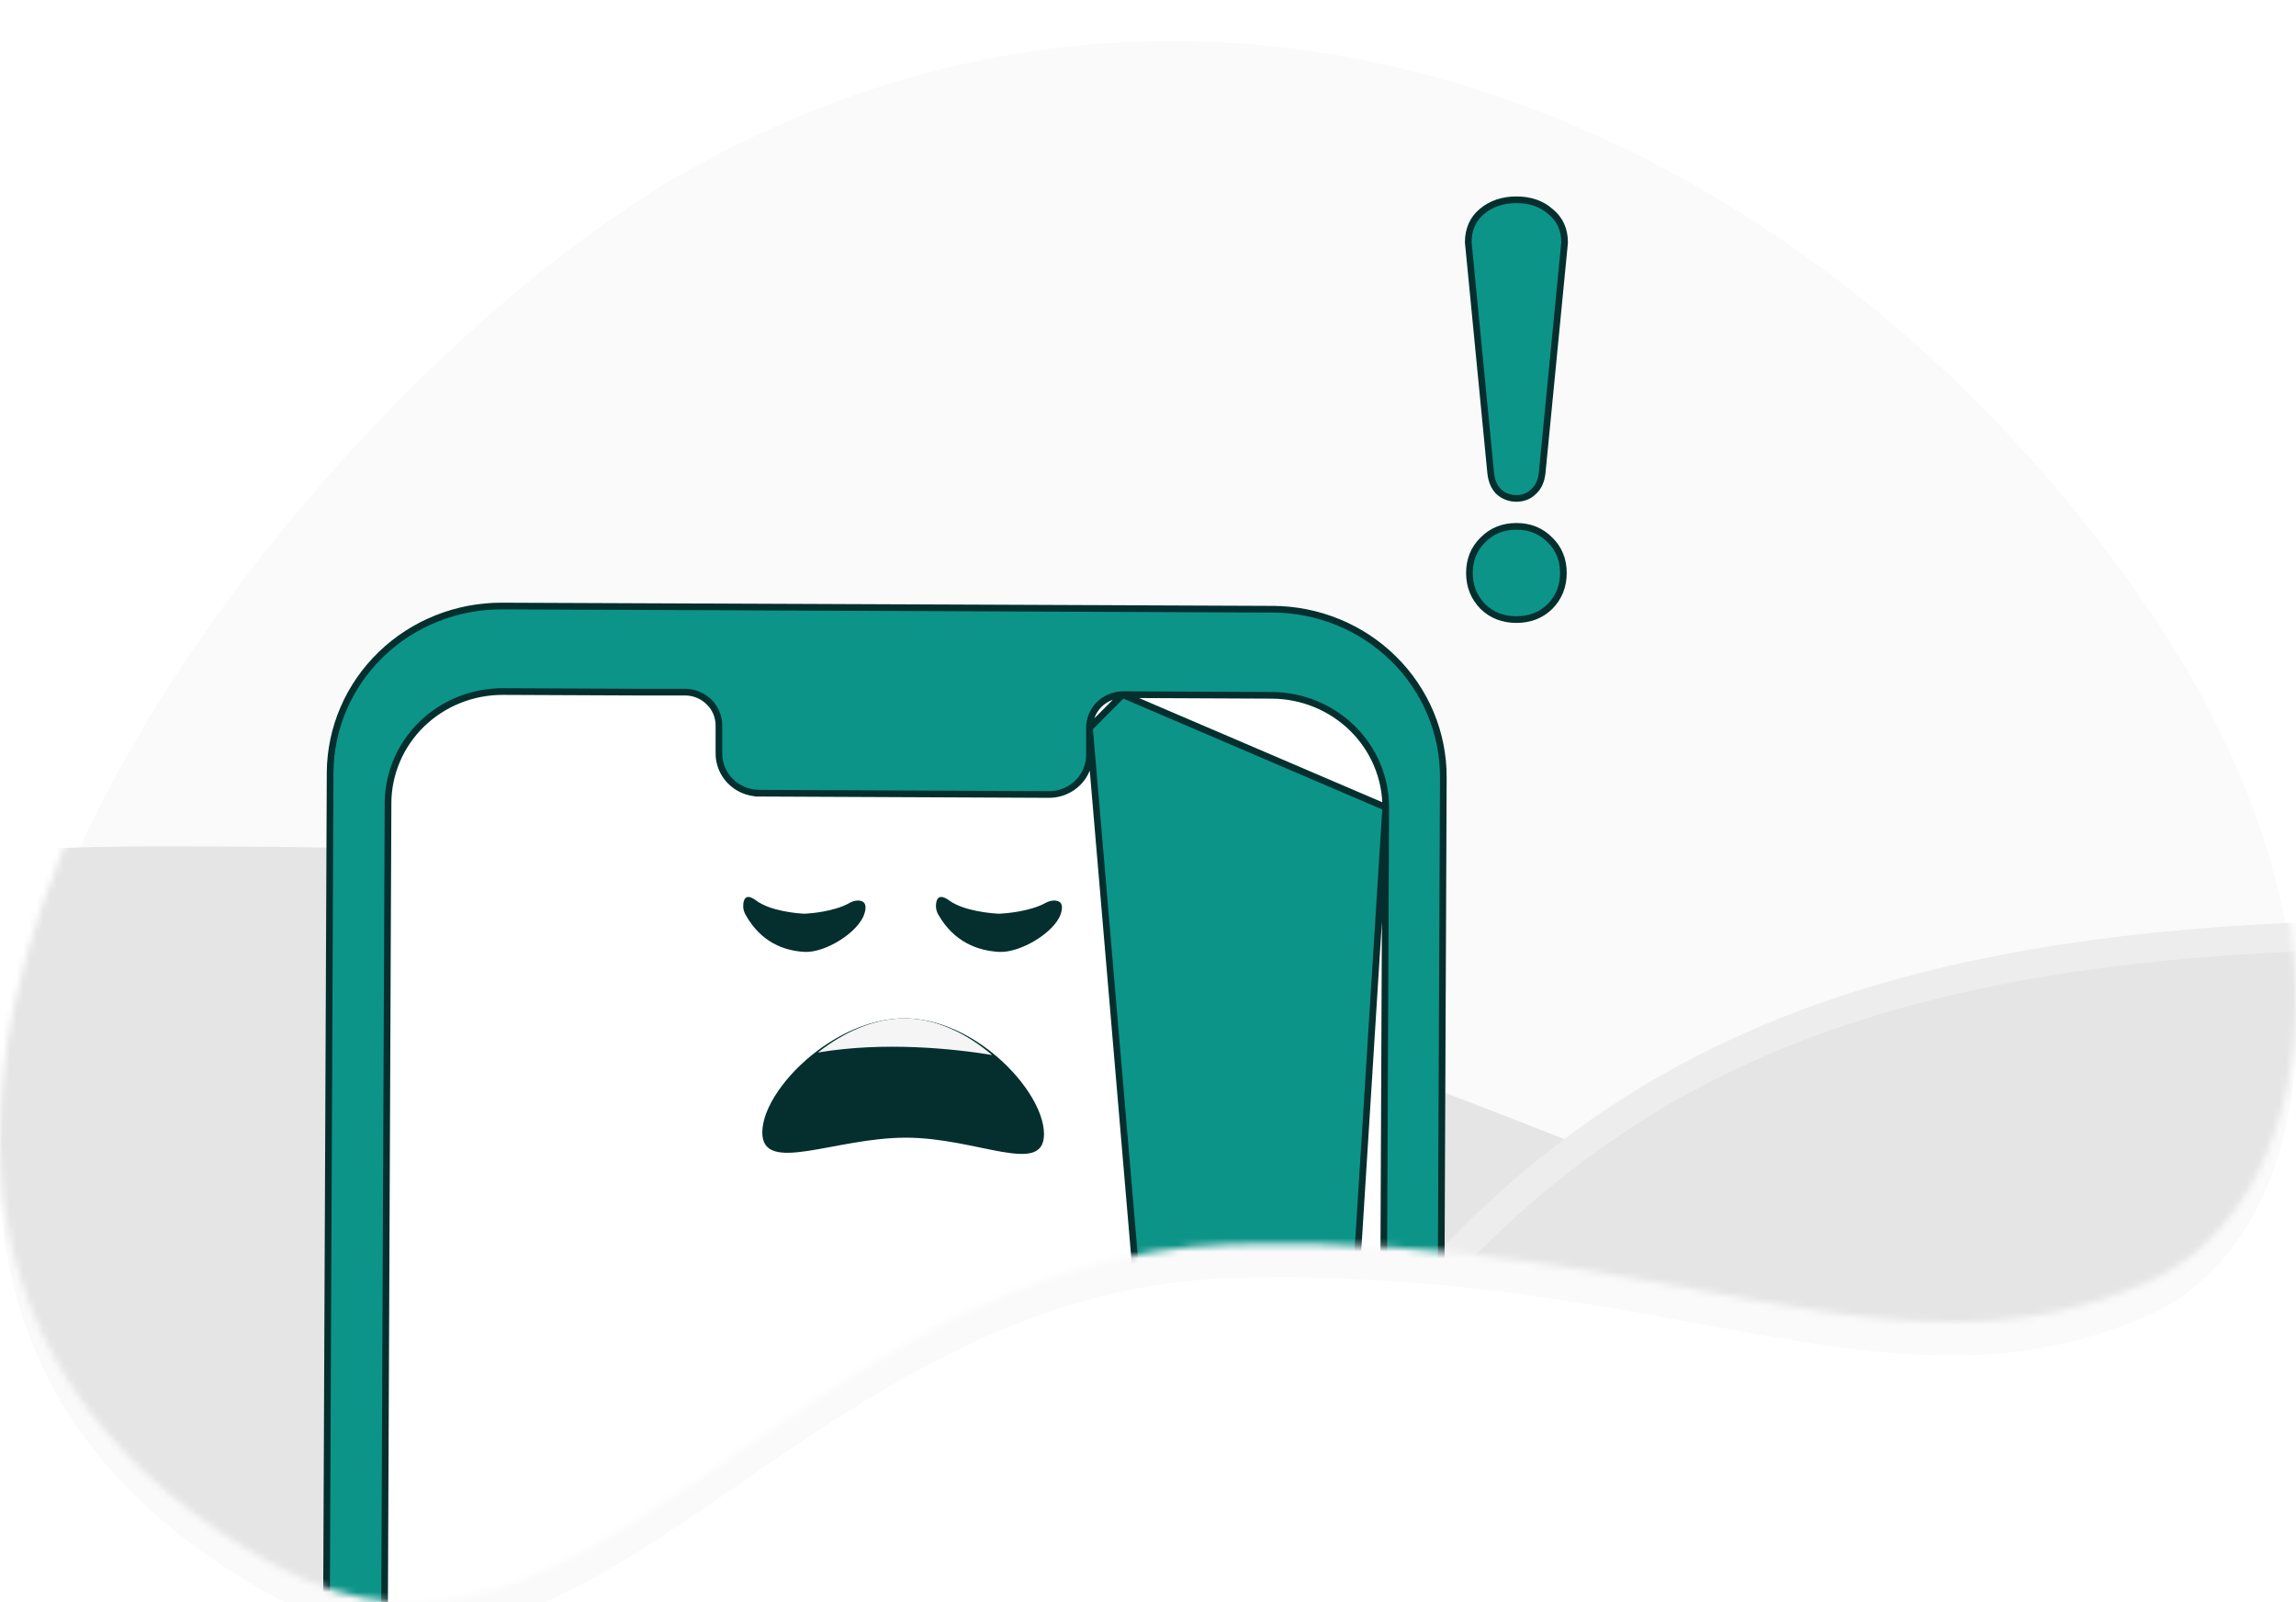 <svg width="344" height="240" viewBox="0 0 344 240" fill="none" xmlns="http://www.w3.org/2000/svg">
<g filter="url(#filter0_i_3187_96960)">
<path d="M103.024 19.444C43.042 53.092 -56.958 179.935 41.416 233.232C87.949 258.442 119.489 187.114 184.764 185.304C250.039 183.494 283.753 207.839 321.915 190.87C347.134 179.657 355.307 134.129 321.915 85.15C273.457 14.074 184.65 -26.346 103.024 19.444Z" fill="#FAFAFA"/>
</g>
<mask id="mask0_3187_96960" style="mask-type:alpha" maskUnits="userSpaceOnUse" x="0" y="0" width="344" height="240">
<path d="M103.024 19.556C43.042 53.398 -56.958 180.976 41.416 234.58C87.949 259.936 119.489 188.196 184.764 186.375C250.039 184.554 283.753 209.041 321.915 191.974C347.134 180.696 355.307 134.904 321.915 85.643C273.457 14.155 184.65 -26.499 103.024 19.556Z" fill="#F1F1FA"/>
</mask>
<g mask="url(#mask0_3187_96960)">
<path d="M297.456 195.683L301.651 197.358L55.876 264.078C-16.654 256.542 -155.288 232.648 -129.583 197.358C-97.452 153.246 -61.375 126.779 23.181 126.779C124.943 126.779 138.51 132.198 297.456 195.683Z" fill="#E5E5E5"/>
<path d="M363.924 139.965C408.097 139.965 443.682 149.542 481.107 195.631L361.47 249.502C282.529 241.322 170.295 250.101 198.272 211.793C233.243 163.907 271.895 139.965 363.924 139.965Z" fill="#E5E5E5" stroke="#EDEDED" stroke-width="4.349"/>
<path d="M74.3 424.656H74.302H189.253C192.621 424.671 195.959 424.038 199.078 422.79C202.196 421.543 205.033 419.707 207.426 417.386C209.82 415.065 211.723 412.304 213.026 409.262C214.329 406.22 215.007 402.956 215.019 399.657L216.247 116.475C216.275 109.813 213.597 103.415 208.806 98.688C204.014 93.96 197.502 91.29 190.701 91.26L190.699 91.76L190.701 91.26L75.235 90.781C75.235 90.781 75.235 90.781 75.235 90.781C68.439 90.75 61.907 93.358 57.073 98.037C52.239 102.716 49.499 109.083 49.46 115.74L49.46 115.741L48.233 398.923L48.733 398.925L48.233 398.923C48.175 412.794 60.146 424.592 74.3 424.656Z" fill="#0D9488" stroke="#042F2E"/>
<path d="M163.231 109.044L163.231 109.048L163.231 113.017C163.249 114.586 162.631 116.097 161.516 117.219C160.401 118.342 158.879 118.986 157.284 119.013L157.273 119.013L113.628 118.817L113.617 118.817V118.816C112.014 118.774 110.492 118.111 109.384 116.97C108.278 115.831 107.676 114.306 107.715 112.731V108.766V108.757L107.715 108.757C107.739 107.452 107.237 106.187 106.316 105.237L106.675 104.889L106.316 105.237C105.396 104.288 104.131 103.727 102.79 103.678H94.921H94.918L75.327 103.592C75.327 103.592 75.327 103.592 75.327 103.592C73.073 103.587 70.841 104.016 68.758 104.855C66.674 105.694 64.781 106.925 63.185 108.479C61.589 110.033 60.322 111.878 59.457 113.91C58.591 115.941 58.143 118.119 58.138 120.319L58.138 120.32L56.942 396.728C56.942 396.728 56.942 396.728 56.942 396.728C56.932 401.159 58.717 405.416 61.909 408.566C65.103 411.716 69.444 413.503 73.984 413.531L189.224 414.049L163.231 109.044ZM163.231 109.044C163.219 107.744 163.732 106.49 164.662 105.555C165.591 104.621 166.861 104.081 168.198 104.055M163.231 109.044L168.198 104.055M168.198 104.055L190.583 104.157C190.583 104.157 190.584 104.157 190.584 104.157C195.118 104.187 199.454 105.972 202.644 109.117C205.834 112.261 207.621 116.511 207.617 120.936L168.198 104.055ZM207.617 120.937L206.421 397.345C206.405 401.785 204.587 406.039 201.364 409.173C198.14 412.306 193.774 414.061 189.225 414.049L207.617 120.937Z" fill="white" stroke="#042F2E"/>
<path d="M156.418 169.876C156.418 176.243 146.437 170.419 135.736 170.419C125.035 170.419 114.212 176.002 114.212 169.635C114.212 166.004 117.662 160.955 122.61 157.288C126.339 154.524 130.918 152.545 135.517 152.545C140.247 152.545 144.88 154.688 148.576 157.629C153.241 161.338 156.418 166.322 156.418 169.876Z" fill="#042F2E"/>
<path d="M148.643 158.034C142.925 157.106 132.584 155.976 122.542 157.665C126.29 154.682 130.893 152.545 135.517 152.545C140.27 152.545 144.928 154.858 148.643 158.034Z" fill="#F5F5F5"/>
<path d="M120.685 136.866C121.444 136.823 125.019 136.553 127.289 135.253C127.654 135.037 128.066 134.915 128.488 134.898C129.21 134.877 130.041 135.18 129.509 136.874C128.647 139.645 123.645 142.762 120.54 142.59C117.554 142.423 114.012 141.215 111.672 136.967C111.448 136.559 111.338 136.097 111.353 135.631C111.38 134.773 111.691 133.699 113.293 134.897C115.459 136.514 119.568 136.821 120.392 136.866C120.49 136.871 120.587 136.871 120.685 136.866Z" fill="#042F2E"/>
<path d="M149.845 136.866C150.628 136.823 154.311 136.553 156.65 135.253C157.026 135.037 157.45 134.915 157.886 134.898C158.629 134.877 159.485 135.18 158.937 136.874C158.05 139.645 152.895 142.762 149.696 142.59C146.62 142.423 142.97 141.215 140.56 136.967C140.329 136.559 140.215 136.097 140.231 135.631C140.259 134.773 140.579 133.699 142.23 134.897C144.462 136.514 148.695 136.821 149.544 136.866C149.644 136.871 149.745 136.871 149.845 136.866Z" fill="#042F2E"/>
<path d="M224.552 73.652L224.56 73.66L224.569 73.668C225.31 74.328 226.195 74.659 227.198 74.659C228.198 74.659 229.06 74.33 229.748 73.661C230.507 72.982 230.926 72.021 231.053 70.842L231.054 70.837L234.323 37.303L234.323 37.301L234.411 36.35L234.414 36.327V36.304C234.414 34.383 233.71 32.826 232.292 31.686C230.949 30.502 229.237 29.927 227.198 29.927C225.155 29.927 223.416 30.505 222.017 31.686C220.654 32.829 219.983 34.388 219.983 36.304V36.329L219.986 36.355L220.074 37.217L220.074 37.219L223.343 70.837L223.344 70.842C223.47 72.013 223.855 72.971 224.552 73.652ZM222.158 90.843L222.158 90.843L222.166 90.851C223.505 92.161 225.196 92.809 227.198 92.809C229.201 92.809 230.892 92.161 232.231 90.851L232.231 90.851L232.239 90.843C233.571 89.478 234.237 87.795 234.237 85.827C234.237 83.86 233.572 82.203 232.235 80.893C230.898 79.525 229.206 78.845 227.198 78.845C225.19 78.845 223.499 79.525 222.162 80.893C220.825 82.203 220.16 83.86 220.16 85.827C220.16 87.795 220.826 89.478 222.158 90.843Z" fill="#0D9488" stroke="#042F2E"/>
</g>
<defs>
<filter id="filter0_i_3187_96960" x="0" y="0" width="344" height="244.759" filterUnits="userSpaceOnUse" color-interpolation-filters="sRGB">
<feFlood flood-opacity="0" result="BackgroundImageFix"/>
<feBlend mode="normal" in="SourceGraphic" in2="BackgroundImageFix" result="shape"/>
<feColorMatrix in="SourceAlpha" type="matrix" values="0 0 0 0 0 0 0 0 0 0 0 0 0 0 0 0 0 0 127 0" result="hardAlpha"/>
<feOffset dy="6.139"/>
<feGaussianBlur stdDeviation="8.185"/>
<feComposite in2="hardAlpha" operator="arithmetic" k2="-1" k3="1"/>
<feColorMatrix type="matrix" values="0 0 0 0 0.429 0 0 0 0 0.422 0 0 0 0 0.425 0 0 0 0.06 0"/>
<feBlend mode="normal" in2="shape" result="effect1_innerShadow_3187_96960"/>
</filter>
</defs>
</svg>
